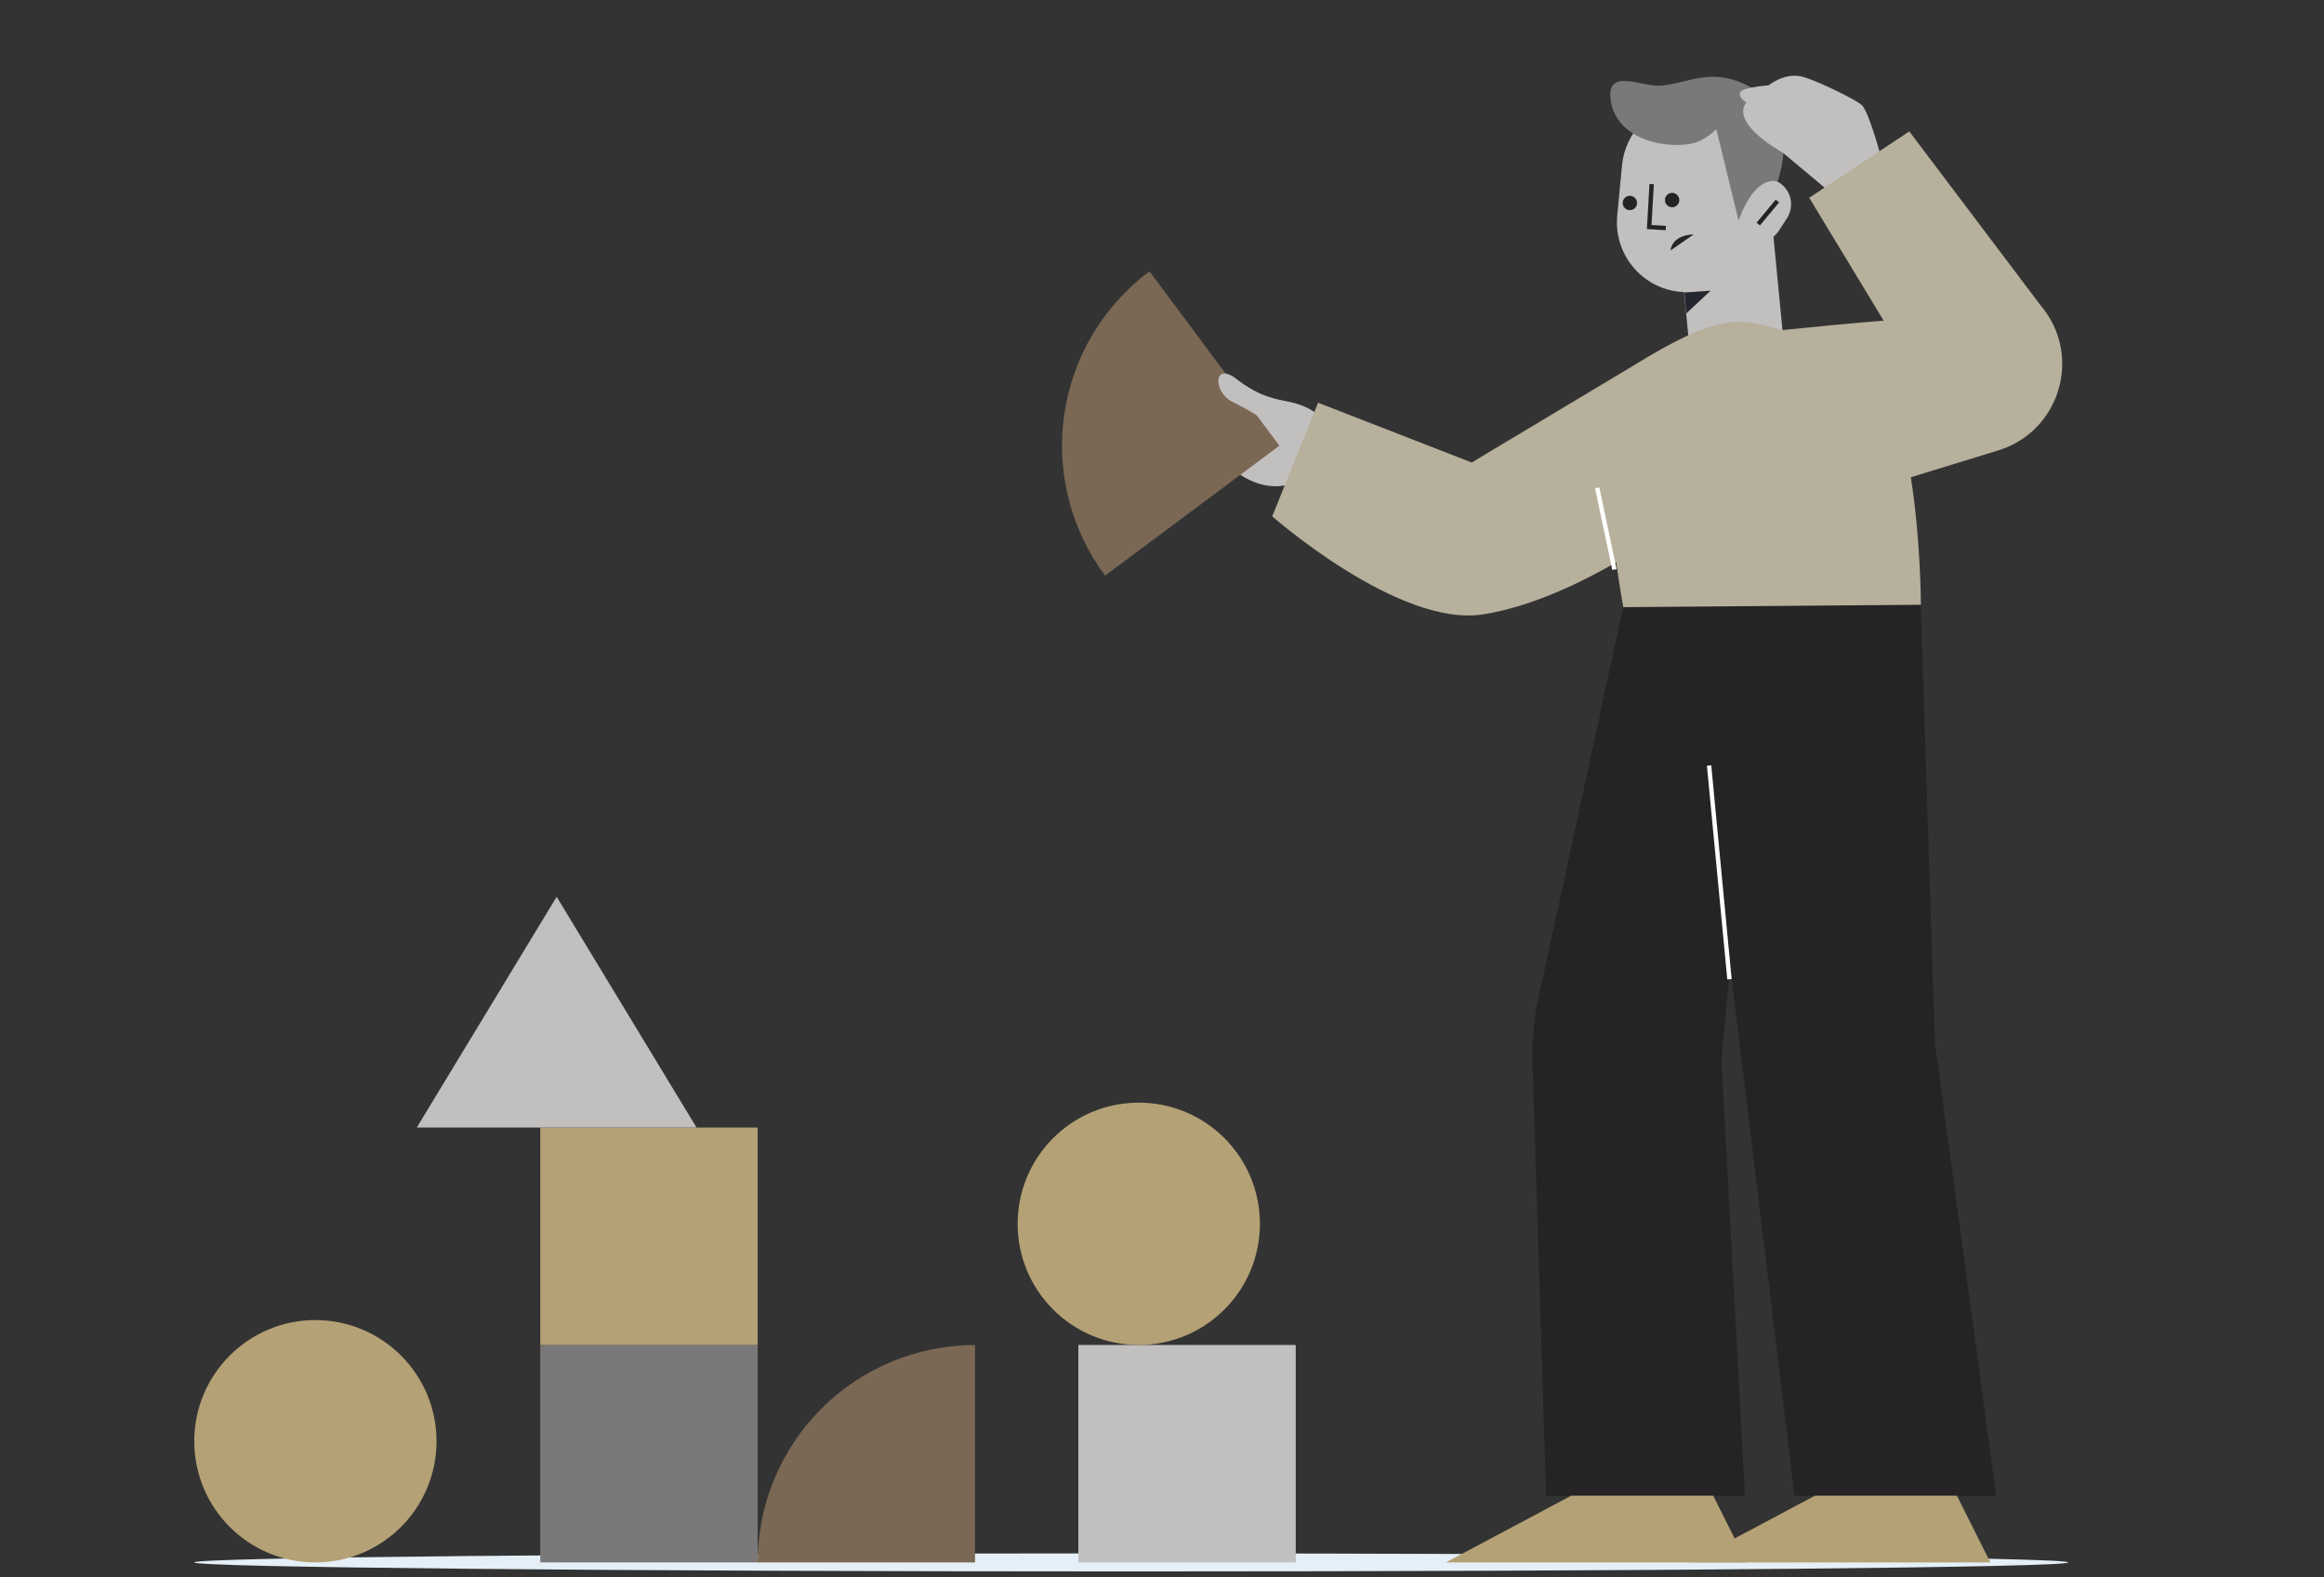 <?xml version="1.0" encoding="UTF-8"?>
<svg width="308px" height="209px" viewBox="0 0 308 209" version="1.1" xmlns="http://www.w3.org/2000/svg" xmlns:xlink="http://www.w3.org/1999/xlink">
    <rect x="0" y="0" width="308" height="209" fill="#333333" stroke="none"/>
    <title>4</title>
    <defs>
        <path d="M96.424,42.368 L84.825,45.933 C86.157,54.394 86.152,62.827 86.152,62.827 L46.719,63.142 C46.719,63.142 46.258,60.721 45.775,57.202 C41.686,59.576 34.72,63.108 28.02,64.113 C16.869,65.784 0.19,51.112 0.19,51.112 L6.264,36.056 L26.628,43.974 L47.975,31.188 C47.976,31.188 47.976,31.187 47.978,31.186 C59.128,24.313 61.979,24.63 67.841,26.496 L67.814,26.432 C78.056,25.384 81.226,25.192 81.226,25.192 L71.355,8.902 L84.621,0.106 L102.026,23.162 C107.606,29.716 104.651,39.84 96.424,42.368 Z" id="path-1"></path>
    </defs>
    <g id="UI---Desktop" stroke="none" stroke-width="1" fill="none" fill-rule="evenodd">
        <g id="Mantenimiento" transform="translate(-566, -264)">
            <g id="Group" transform="translate(475, 264)">
                <g id="4" transform="translate(91, 0)">
                    <path d="M255.229,113.191 C255.229,136.923 274.47,156.165 298.202,156.165 L298.202,113.191 L255.229,113.191 Z" id="Path" fill-rule="nonzero"></path>
                    <polygon id="Path" fill-rule="nonzero" points="107.6 83.583 55.344 83.583 81.472 40.486"></polygon>
                    <polygon id="Path" fill-rule="nonzero" points="193.106 43.097 140.848 43.097 166.978 0"></polygon>
                    <polygon id="Path" fill-rule="nonzero" points="280.461 17.557 252.993 45.025 280.461 72.493 307.929 45.025"></polygon>
                    <path d="M198.929,178.205 C212.351,178.205 223.233,167.324 223.233,153.902 C223.233,140.48 212.351,129.598 198.929,129.598 C185.507,129.598 174.626,140.48 174.626,153.902 C174.626,167.324 185.507,178.205 198.929,178.205 Z" id="Path" fill-rule="nonzero"></path>
                    <path d="M42.974,117.667 C19.239,117.667 0,136.906 0,160.641 L42.974,160.641 L42.974,117.667 Z" id="Path" fill-rule="nonzero"></path>
                    <polygon id="Path" fill-rule="nonzero" points="132.353 77.792 104.885 105.26 132.353 132.728 159.822 105.26"></polygon>
                    <path d="M27.318,53.825 C40.741,53.825 51.622,42.944 51.622,29.521 C51.622,16.099 40.741,5.218 27.318,5.218 C13.896,5.218 3.015,16.099 3.015,29.521 C3.015,42.944 13.896,53.825 27.318,53.825 Z" id="Path" fill-rule="nonzero"></path>
                    <path d="M177.561,58.955 C177.561,58.955 169.475,72.086 159.276,57.659 C150.218,44.846 175.554,55.832 175.554,55.832" id="Path" fill="#C2BFBF" fill-rule="nonzero"></path>
                    <path d="M149.926,208.211 C218.509,208.211 274.107,207.675 274.107,207.014 C274.107,206.352 218.509,205.816 149.926,205.816 C81.343,205.816 25.745,206.352 25.745,207.014 C25.745,207.675 81.343,208.211 149.926,208.211 Z" id="Path" fill="#E4EFF7" fill-rule="nonzero"></path>
                    <path d="M237.833,198.177 L229.297,127.928 L228.143,140.425 L231.252,198.177 L204.912,198.177 L203.149,142.23 C202.922,138.328 203.293,134.415 204.249,130.625 L215.123,80.445 L254.556,80.13 L256.434,138.221 L264.547,198.177 L237.833,198.177 Z" id="Path" fill="#252323" fill-rule="nonzero"></path>
                    <line x1="229.179" y1="129.456" x2="226.532" y2="101.719" id="Path" stroke="#FFFFFF" stroke-width="0.577" stroke-linecap="square"></line>
                    <polygon id="Path" fill="#B4A175" fill-rule="nonzero" points="227.055 198.177 231.488 207.014 191.623 207.014 208.229 198.177"></polygon>
                    <polygon id="Path" fill="#B4A175" fill-rule="nonzero" points="259.353 198.177 263.786 207.014 223.921 207.014 240.526 198.177"></polygon>
                    <path d="M230.444,50.572 L230.617,50.559 C232.267,50.398 233.786,49.589 234.838,48.309 C235.891,47.03 236.393,45.385 236.233,43.735 L234.118,21.858 C234.051,21.033 233.819,20.229 233.438,19.494 C233.057,18.759 232.532,18.106 231.898,17.575 C231.261,17.044 230.527,16.645 229.737,16.401 C228.945,16.156 228.112,16.071 227.287,16.151 C226.465,16.231 225.663,16.474 224.934,16.866 C224.206,17.258 223.56,17.791 223.039,18.434 C222.518,19.077 222.127,19.818 221.895,20.613 C221.662,21.407 221.589,22.24 221.681,23.063 L223.796,44.941 C223.954,46.56 224.736,48.054 225.978,49.106 C227.218,50.157 228.822,50.683 230.444,50.572 L230.444,50.572 Z" id="Path" fill="#C2BFBF" fill-rule="nonzero"></path>
                    <path d="M225.542,38.567 L224.377,38.673 C223.023,38.796 221.658,38.619 220.38,38.154 C219.103,37.69 217.942,36.949 216.982,35.985 C216.025,35.022 215.289,33.858 214.831,32.578 C214.371,31.298 214.202,29.933 214.331,28.579 L214.971,21.873 C215.179,19.708 216.142,17.685 217.692,16.159 C219.241,14.633 221.279,13.702 223.448,13.529 C225.894,13.335 228.318,14.12 230.185,15.712 C232.052,17.305 233.211,19.573 233.405,22.02 L233.93,28.618 C234.124,31.046 233.351,33.454 231.781,35.316 C230.21,37.179 227.968,38.347 225.542,38.567 Z" id="Path" fill="#C2BFBF" fill-rule="nonzero"></path>
                    <path d="M236.829,28.912 C237.85,27.333 237.396,25.227 235.818,24.208 C234.24,23.189 232.132,23.643 231.113,25.221 L230.068,26.841 C229.049,28.42 229.502,30.526 231.081,31.546 C232.659,32.565 234.764,32.111 235.783,30.532 L236.829,28.912 Z" id="Path" fill="#C2BFBF" fill-rule="nonzero"></path>
                    <line x1="235.374" y1="26.859" x2="233.211" y2="29.462" id="Path" stroke="#252323" stroke-width="0.577" stroke-linecap="square"></line>
                    <polyline id="Path" stroke="#252323" stroke-width="0.577" stroke-linecap="square" points="218.876 24.686 218.568 30.079 220.485 30.198"></polyline>
                    <path d="M230.414,29.243 L228.032,19.437 L227.455,17.111 C226.864,17.719 226.176,18.225 225.419,18.607 C222.673,20.007 214.498,19.247 213.499,13.483 C212.676,8.78 217.586,11.58 220.139,11.343 C224.148,10.97 226.978,8.677 232.386,11.755 C238.86,15.44 235.566,24.059 235.566,24.059 C235.566,24.059 232.705,22.885 230.414,29.243 Z" id="Path" fill="#7A7878" fill-rule="nonzero"></path>
                    <polygon id="Path" fill="#24272D" fill-rule="nonzero" points="223.233 38.754 226.709 38.515 223.473 41.536"></polygon>
                    <path d="M221.606,27.459 C222.131,27.459 222.558,27.032 222.558,26.507 C222.558,25.981 222.131,25.555 221.606,25.555 C221.081,25.555 220.655,25.981 220.655,26.507 C220.655,27.032 221.081,27.459 221.606,27.459 Z" id="Path" fill="#252323" fill-rule="nonzero"></path>
                    <path d="M216.008,27.847 C216.532,27.847 216.959,27.421 216.959,26.895 C216.959,26.37 216.532,25.944 216.008,25.944 C215.483,25.944 215.056,26.37 215.056,26.895 C215.056,27.421 215.483,27.847 216.008,27.847 Z" id="Path" fill="#252323" fill-rule="nonzero"></path>
                    <path d="M224.469,31.058 C224.384,31.058 221.668,31.058 221.393,33.186 L224.469,31.058 Z" id="Path" fill="#252323" fill-rule="nonzero"></path>
                    <path d="M242.97,25.822 L236.228,20.193 C236.228,20.193 229.291,16.444 231.435,13.56 C231.435,13.56 230.356,12.935 230.614,12.249 C230.871,11.562 234.413,11.299 234.413,11.299 C234.413,11.299 236.629,9.436 239.111,10.228 C241.594,11.02 245.979,13.268 246.706,13.881 C247.692,14.71 249.397,21.175 249.397,21.175 C249.397,21.175 247.342,27.407 242.97,25.822 Z" id="Path" fill="#C2BFBF" fill-rule="nonzero"></path>
                    <path d="M152.341,35.953 C149.307,38.213 146.749,41.049 144.812,44.299 C142.874,47.549 141.596,51.148 141.05,54.891 C140.503,58.635 140.7,62.45 141.628,66.117 C142.556,69.785 144.197,73.234 146.458,76.267 L169.558,59.053 L152.341,35.953 Z" id="Path" fill="#7A6855" fill-rule="nonzero"></path>
                    <path d="M129.222,178.211 C121.582,178.211 114.255,181.246 108.853,186.647 C103.45,192.048 100.414,199.373 100.412,207.014 L129.222,207.014 L129.222,178.211 Z" id="Path" fill="#7A6855" fill-rule="nonzero"></path>
                    <path d="M176.396,56.895 C176.396,56.895 175.106,54.167 171.065,53.289 C169.108,52.864 166.999,52.641 163.865,50.212 C160.864,47.882 160.754,51.772 163.13,53.123 C164.73,54.035 168.827,55.773 168.321,57.386 L177.55,62.036" id="Path" fill="#C2BFBF" fill-rule="nonzero"></path>
                    <polygon id="Path" fill="#7A7878" fill-rule="nonzero" points="100.413 178.204 71.603 178.204 71.603 207.014 100.413 207.014"></polygon>
                    <polygon id="Path" fill="#C2BFBF" fill-rule="nonzero" points="171.724 178.204 142.914 178.204 142.914 207.014 171.724 207.014"></polygon>
                    <polygon id="Path" fill="#B4A175" fill-rule="nonzero" points="100.413 149.395 71.603 149.395 71.603 178.205 100.413 178.205"></polygon>
                    <path d="M41.799,207.014 C50.665,207.014 57.853,199.827 57.853,190.96 C57.853,182.094 50.665,174.906 41.799,174.906 C32.933,174.906 25.745,182.094 25.745,190.96 C25.745,199.827 32.933,207.014 41.799,207.014 Z" id="Path" fill="#B4A175" fill-rule="nonzero"></path>
                    <path d="M150.922,178.204 C159.788,178.204 166.976,171.016 166.976,162.15 C166.976,153.284 159.788,146.096 150.922,146.096 C142.056,146.096 134.868,153.284 134.868,162.15 C134.868,171.016 142.056,178.204 150.922,178.204 Z" id="Path" fill="#B4A175" fill-rule="nonzero"></path>
                    <polygon id="Path" fill="#C2BFBF" fill-rule="nonzero" points="92.312 149.395 55.236 149.395 73.774 118.818"></polygon>
                    <path d="M264.843,59.672 L253.244,63.236 C254.577,71.697 254.571,80.13 254.571,80.13 L215.139,80.445 C215.139,80.445 214.677,78.025 214.195,74.506 C210.105,76.879 203.14,80.411 196.439,81.416 C185.288,83.087 168.61,68.416 168.61,68.416 L174.683,53.36 L195.047,61.277 L216.394,48.492 C216.396,48.491 216.396,48.49 216.398,48.489 C227.547,41.616 230.398,41.934 236.26,43.8 L236.233,43.735 C246.475,42.687 249.645,42.495 249.645,42.495 L239.775,26.205 L253.041,17.409 L270.446,40.465 C276.025,47.019 273.07,57.143 264.843,59.672 Z" id="Path" fill="#B7B09C" fill-rule="nonzero"></path>
                    <g id="Clipped" transform="translate(168.419, 17.303)">
                        <mask id="mask-2" fill="white">
                            <use xlink:href="#path-1"></use>
                        </mask>
                        <g id="Path"></g>
                    </g>
                    <line x1="213.904" y1="75.177" x2="211.736" y2="64.926" id="Path" stroke="#FFFFFF" stroke-width="0.577" stroke-linecap="square"></line>
                </g>
            </g>
        </g>
    </g>
</svg>